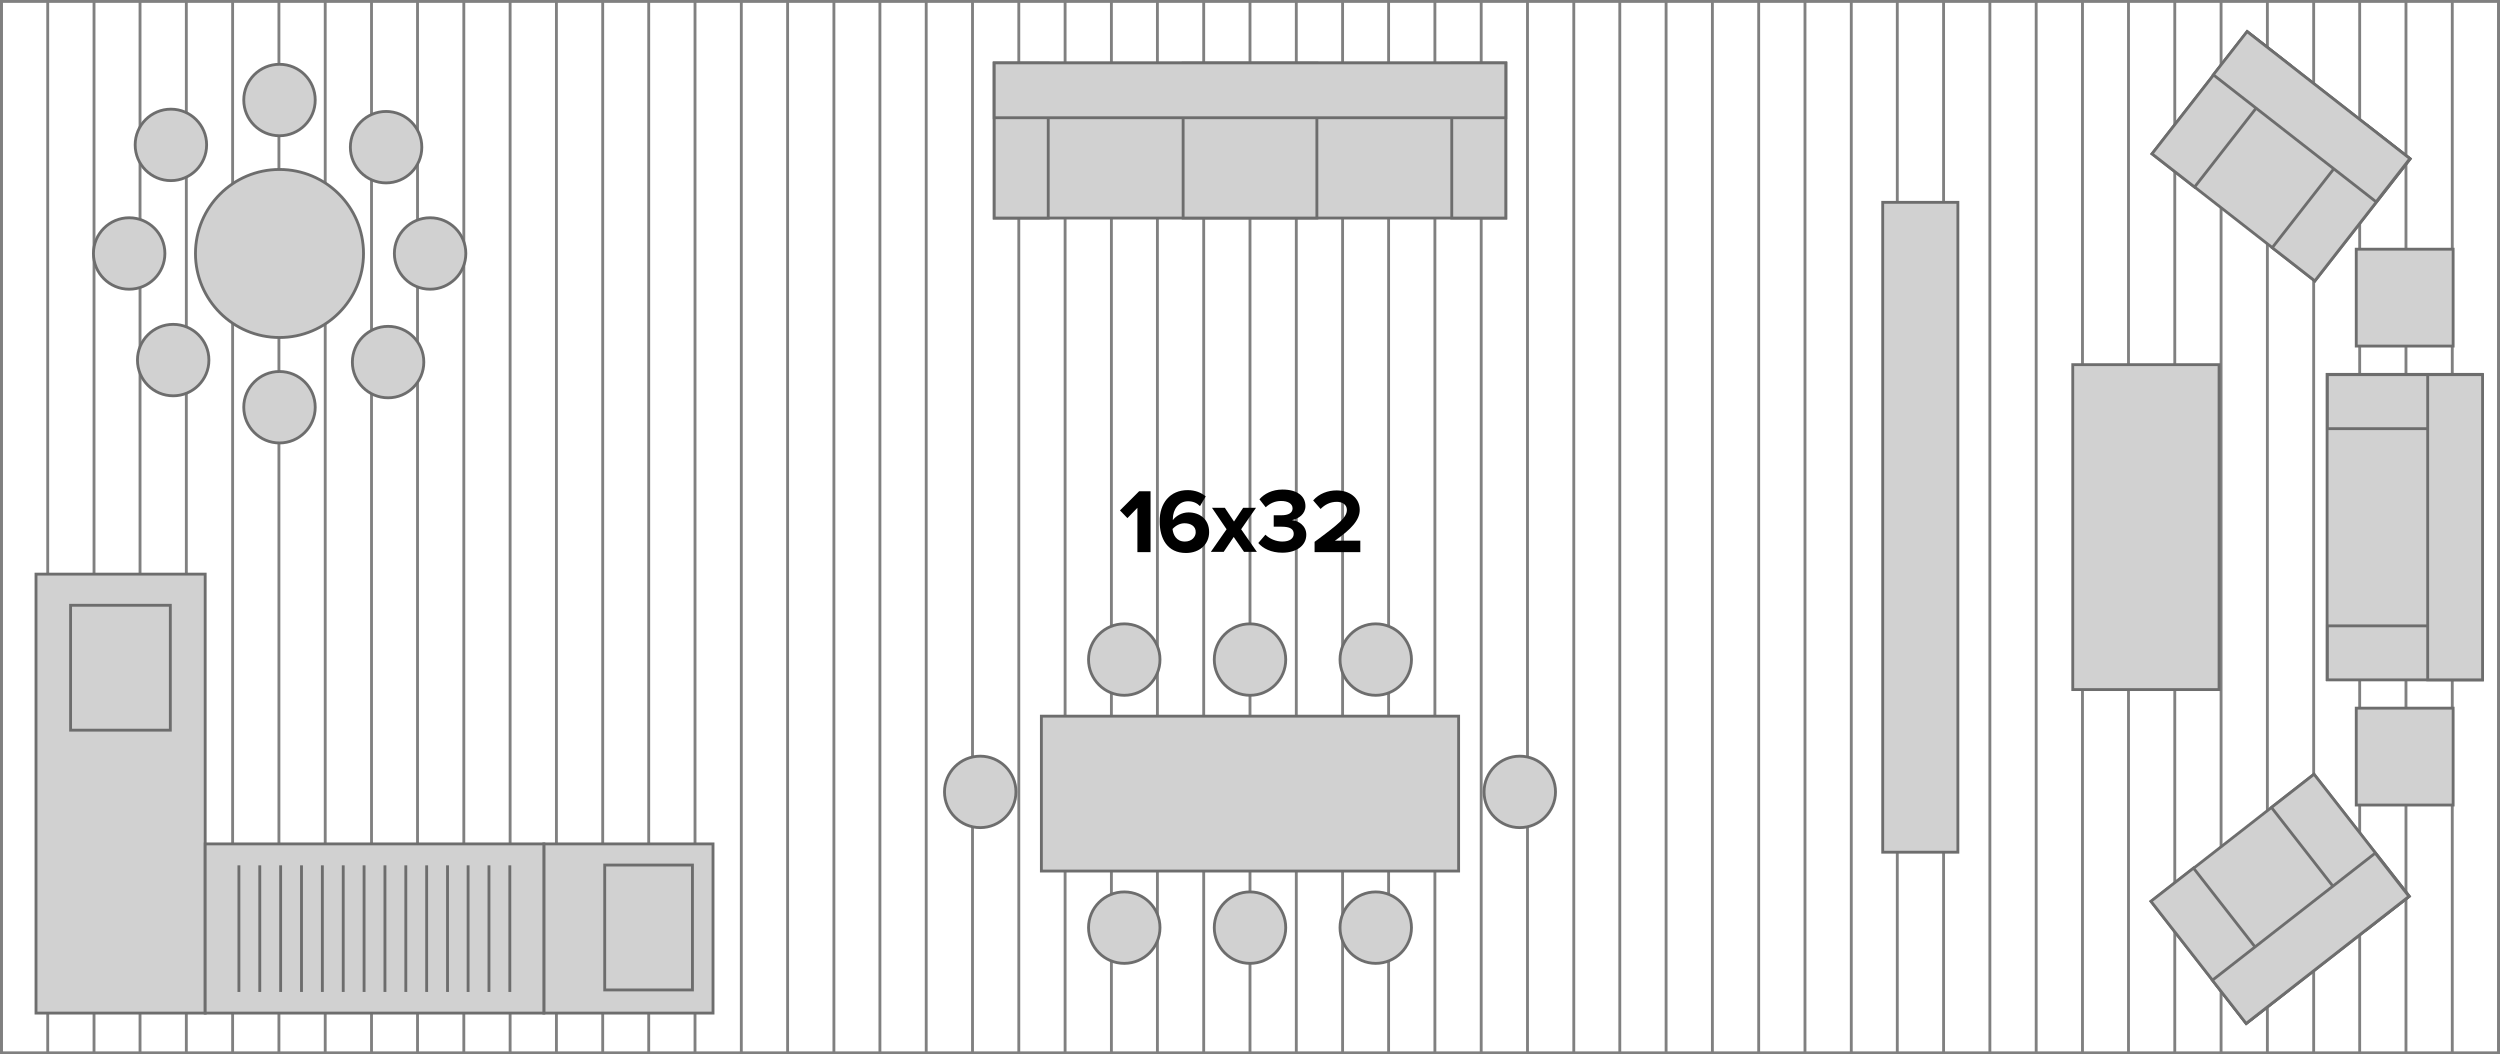 <?xml version="1.0" encoding="utf-8"?>
<!-- Generator: Adobe Illustrator 27.1.1, SVG Export Plug-In . SVG Version: 6.00 Build 0)  -->
<svg version="1.1" id="Layer_1" xmlns="http://www.w3.org/2000/svg" xmlns:xlink="http://www.w3.org/1999/xlink" x="0px" y="0px"
	 viewBox="0 0 874.8 368.9" style="enable-background:new 0 0 874.8 368.9;" xml:space="preserve">
<style type="text/css">
	.st0{fill:none;stroke:#808080;stroke-miterlimit:10;}
	.st1{fill:none;}
	.st2{enable-background:new    ;}
	.st3{fill:#D1D1D1;stroke:#6D6D6D;stroke-miterlimit:10;}
	.st4{fill:#D1D1D1;stroke:#6D6D6D;stroke-width:1;stroke-miterlimit:10;}
	.st5{fill:none;stroke:#6D6D6D;stroke-miterlimit:10;}
</style>
<g>
	<g>
		<g>
			<rect x="0.5" y="0.5" class="st0" width="873.8" height="367.9"/>
			<line class="st0" x1="16.7" y1="0.5" x2="16.7" y2="368.4"/>
			<line class="st0" x1="32.9" y1="0.5" x2="32.9" y2="368.4"/>
			<line class="st0" x1="49" y1="0.5" x2="49" y2="368.4"/>
			<line class="st0" x1="65.2" y1="0.5" x2="65.2" y2="368.4"/>
			<line class="st0" x1="81.4" y1="0.5" x2="81.4" y2="368.4"/>
			<line class="st0" x1="97.6" y1="0.5" x2="97.6" y2="368.4"/>
			<line class="st0" x1="113.8" y1="0.5" x2="113.8" y2="368.4"/>
			<line class="st0" x1="130" y1="0.5" x2="130" y2="368.4"/>
			<line class="st0" x1="146.1" y1="0.5" x2="146.1" y2="368.4"/>
			<line class="st0" x1="162.3" y1="0.5" x2="162.3" y2="368.4"/>
			<line class="st0" x1="178.5" y1="0.5" x2="178.5" y2="368.4"/>
			<line class="st0" x1="194.7" y1="0.5" x2="194.7" y2="368.4"/>
			<line class="st0" x1="210.9" y1="0.5" x2="210.9" y2="368.4"/>
			<line class="st0" x1="227" y1="0.5" x2="227" y2="368.4"/>
			<line class="st0" x1="243.2" y1="0.5" x2="243.2" y2="368.4"/>
			<line class="st0" x1="259.4" y1="0.5" x2="259.4" y2="368.4"/>
			<line class="st0" x1="275.6" y1="0.5" x2="275.6" y2="368.4"/>
			<line class="st0" x1="291.8" y1="0.5" x2="291.8" y2="368.4"/>
			<line class="st0" x1="307.9" y1="0.5" x2="307.9" y2="368.4"/>
			<line class="st0" x1="324.1" y1="0.5" x2="324.1" y2="368.4"/>
			<line class="st0" x1="340.3" y1="0.5" x2="340.3" y2="368.4"/>
			<line class="st0" x1="356.5" y1="0.5" x2="356.5" y2="368.4"/>
			<line class="st0" x1="372.7" y1="0.5" x2="372.7" y2="368.4"/>
			<line class="st0" x1="388.9" y1="0.5" x2="388.9" y2="368.4"/>
			<line class="st0" x1="405" y1="0.5" x2="405" y2="368.4"/>
			<line class="st0" x1="421.2" y1="0.5" x2="421.2" y2="368.4"/>
			<line class="st0" x1="437.4" y1="0.5" x2="437.4" y2="368.4"/>
			<line class="st0" x1="453.6" y1="0.5" x2="453.6" y2="368.4"/>
			<line class="st0" x1="469.8" y1="0.5" x2="469.8" y2="368.4"/>
			<line class="st0" x1="485.9" y1="0.5" x2="485.9" y2="368.4"/>
			<line class="st0" x1="502.1" y1="0.5" x2="502.1" y2="368.4"/>
			<line class="st0" x1="518.3" y1="0.5" x2="518.3" y2="368.4"/>
			<line class="st0" x1="534.5" y1="0.5" x2="534.5" y2="368.4"/>
			<line class="st0" x1="550.7" y1="0.5" x2="550.7" y2="368.4"/>
			<line class="st0" x1="566.8" y1="0.5" x2="566.8" y2="368.4"/>
			<line class="st0" x1="583" y1="0.5" x2="583" y2="368.4"/>
			<line class="st0" x1="599.2" y1="0.5" x2="599.2" y2="368.4"/>
			<line class="st0" x1="615.4" y1="0.5" x2="615.4" y2="368.4"/>
			<line class="st0" x1="631.6" y1="0.5" x2="631.6" y2="368.4"/>
			<line class="st0" x1="647.8" y1="0.5" x2="647.8" y2="368.4"/>
			<line class="st0" x1="663.9" y1="0.5" x2="663.9" y2="368.4"/>
			<line class="st0" x1="680.1" y1="0.5" x2="680.1" y2="368.4"/>
			<line class="st0" x1="696.3" y1="0.5" x2="696.3" y2="368.4"/>
			<line class="st0" x1="712.5" y1="0.5" x2="712.5" y2="368.4"/>
			<line class="st0" x1="728.7" y1="0.5" x2="728.7" y2="368.4"/>
			<line class="st0" x1="744.8" y1="0.5" x2="744.8" y2="368.4"/>
			<line class="st0" x1="761" y1="0.5" x2="761" y2="368.4"/>
			<line class="st0" x1="777.2" y1="0.5" x2="777.2" y2="368.4"/>
			<line class="st0" x1="793.4" y1="0.5" x2="793.4" y2="368.4"/>
			<line class="st0" x1="809.6" y1="0.5" x2="809.6" y2="368.4"/>
			<line class="st0" x1="825.7" y1="0.5" x2="825.7" y2="368.4"/>
			<line class="st0" x1="841.9" y1="0.5" x2="841.9" y2="368.4"/>
			<line class="st0" x1="858.1" y1="0.5" x2="858.1" y2="368.4"/>
			<line class="st0" x1="874.3" y1="0.5" x2="874.3" y2="368.4"/>
			<line class="st0" x1="0.5" y1="0.5" x2="0.5" y2="368.4"/>
		</g>
		<rect x="367" y="171.8" class="st1" width="140.7" height="25.2"/>
		<g class="st2">
			<path d="M398,177.7l-3.5,3.6l-2.6-2.7l6.7-6.7h4v21.3H398V177.7z"/>
			<path d="M415.6,171.5c2.6,0,4.8,0.9,6.3,2.2l-2,3.4c-1.1-1.1-2.4-1.7-4.2-1.7c-3.2,0-5.3,2.8-5.3,6.2c0,0.2,0,0.3,0,0.4
				c1-1.4,3.1-2.7,5.5-2.7c3.8,0,7.2,2.3,7.2,6.9c0,4.2-3.3,7.3-8.1,7.3c-6.5,0-9.2-5-9.2-11C405.7,176.1,409.4,171.5,415.6,171.5z
				 M414.5,183.1c-1.6,0-3.1,0.8-4.2,2c0.2,2,1.3,4.4,4.3,4.4c2.5,0,3.8-1.7,3.8-3.2C418.5,184.1,416.6,183.1,414.5,183.1z"/>
			<path d="M431.7,187.9l-3.5,5.2h-4.5l5.5-7.9l-5.1-7.5h4.5l3.2,4.8l3.2-4.8h4.5l-5.2,7.5l5.5,7.9h-4.5L431.7,187.9z"/>
			<path d="M442.8,187.1c1.5,1.5,3.8,2.4,5.9,2.4c2.6,0,4-1.1,4-2.7c0-1.7-1.3-2.5-4.3-2.5c-0.9,0-2.3,0-2.7,0v-4c0.4,0,1.8,0,2.7,0
				c2.4,0,3.9-0.8,3.9-2.4c0-1.7-1.7-2.6-4-2.6c-2.1,0-3.9,0.8-5.4,2.2l-2.2-2.8c1.7-1.9,4.4-3.4,8.1-3.4c5,0,8,2.2,8,5.8
				c0,2.7-2.3,4.4-4.7,4.9c2.2,0.2,5,1.9,5,5.1c0,3.7-3.3,6.3-8.4,6.3c-3.9,0-6.8-1.5-8.4-3.4L442.8,187.1z"/>
			<path d="M460,189.6c8.7-6.4,11.3-8.6,11.3-11.2c0-1.9-1.7-2.8-3.5-2.8c-2.4,0-4.2,1-5.7,2.5l-2.6-3c2.1-2.4,5.2-3.5,8.2-3.5
				c4.5,0,8.1,2.6,8.1,6.8c0,3.6-3,6.8-8.7,10.8h8.9v4h-16V189.6z"/>
		</g>
	</g>
	<g>
		<circle class="st3" cx="150.5" cy="88.7" r="12.5"/>
		<circle class="st3" cx="45.2" cy="88.7" r="12.5"/>
		<circle class="st3" cx="97.8" cy="88.7" r="29.4"/>
		<circle class="st3" cx="97.8" cy="142.5" r="12.5"/>
		<circle class="st3" cx="97.8" cy="35" r="12.5"/>
		<circle class="st3" cx="135.1" cy="51.5" r="12.5"/>
		<circle class="st3" cx="60.6" cy="126" r="12.5"/>
		<circle class="st3" cx="135.8" cy="126.7" r="12.5"/>
		<circle class="st3" cx="59.8" cy="50.7" r="12.5"/>
	</g>
	<g>
		<g>
			<g>
				<circle class="st3" cx="437.4" cy="324.6" r="12.5"/>
				<circle class="st3" cx="437.4" cy="230.8" r="12.5"/>
			</g>
			<g>
				<circle class="st3" cx="393.4" cy="324.6" r="12.5"/>
				<circle class="st3" cx="393.4" cy="230.8" r="12.5"/>
			</g>
			<g>
				<circle class="st3" cx="481.4" cy="324.6" r="12.5"/>
				<circle class="st3" cx="481.4" cy="230.8" r="12.5"/>
			</g>
		</g>
		<g>
			<circle class="st3" cx="531.8" cy="277.1" r="12.5"/>
			<circle class="st3" cx="343" cy="277.1" r="12.5"/>
			<rect x="364.4" y="250.6" class="st3" width="146" height="54.2"/>
		</g>
	</g>
	<rect x="658.8" y="70.8" class="st3" width="26.3" height="227.4"/>
	<rect x="725.3" y="127.6" class="st3" width="51.2" height="113.7"/>
	<g>
		<rect x="814.3" y="131" class="st3" width="54.2" height="106.8"/>
		<rect x="814.4" y="131.1" class="st3" width="54.2" height="18.9"/>
		<rect x="814.4" y="219" class="st3" width="54.2" height="18.9"/>
		<rect x="849.5" y="131.1" class="st3" width="19.2" height="106.8"/>
	</g>
	<g>
		
			<rect x="762.1" y="287.5" transform="matrix(0.788 -0.615 0.615 0.788 -24.619 557.544)" class="st4" width="72.3" height="54.2"/>
		
			<rect x="809.9" y="271.1" transform="matrix(0.788 -0.615 0.615 0.788 -10.097 567.009)" class="st4" width="18.9" height="54.2"/>
		
			<rect x="767.7" y="303.9" transform="matrix(0.788 -0.615 0.615 0.788 -39.191 548.044)" class="st4" width="18.9" height="54.2"/>
		
			<rect x="772.8" y="318.8" transform="matrix(0.788 -0.615 0.615 0.788 -30.874 567.06)" class="st4" width="72.3" height="19.2"/>
	</g>
	<g>
		
			<rect x="771.2" y="18.2" transform="matrix(0.615 -0.788 0.788 0.615 264.423 650.343)" class="st4" width="54.2" height="72.3"/>
		
			<rect x="792.2" y="61.3" transform="matrix(0.615 -0.788 0.788 0.615 259.6 673.221)" class="st4" width="54.2" height="18.9"/>
		
			<rect x="750.1" y="28.5" transform="matrix(0.615 -0.788 0.788 0.615 269.261 627.379)" class="st4" width="54.2" height="18.9"/>
		
			<rect x="799.4" y="4.3" transform="matrix(0.615 -0.788 0.788 0.615 279.467 653.452)" class="st4" width="19.2" height="72.3"/>
	</g>
	<g>
		<rect x="347.9" y="22.1" class="st3" width="179" height="54.2"/>
		<rect x="414" y="22.1" class="st3" width="46.8" height="54.2"/>
		<rect x="347.9" y="22.1" class="st3" width="18.9" height="54.2"/>
		<g>
			<rect x="508" y="22.1" class="st3" width="18.9" height="54.2"/>
		</g>
		<rect x="347.9" y="22" class="st3" width="179" height="19.2"/>
	</g>
	<rect x="824.5" y="87.2" class="st3" width="33.9" height="33.9"/>
	<rect x="824.5" y="247.8" class="st3" width="33.9" height="33.9"/>
	<g>
		<rect x="190.3" y="295.3" class="st3" width="59.2" height="59.2"/>
		<rect x="12.6" y="200.9" class="st3" width="59.2" height="153.6"/>
		<g>
			<rect x="71.8" y="295.3" class="st3" width="118.5" height="59.2"/>
			<g>
				<line class="st5" x1="90.9" y1="302.8" x2="90.9" y2="347.1"/>
				<line class="st5" x1="83.6" y1="302.8" x2="83.6" y2="347.1"/>
				<line class="st5" x1="98.2" y1="302.8" x2="98.2" y2="347.1"/>
				<line class="st5" x1="105.5" y1="302.8" x2="105.5" y2="347.1"/>
				<line class="st5" x1="112.8" y1="302.8" x2="112.8" y2="347.1"/>
				<line class="st5" x1="120.1" y1="302.8" x2="120.1" y2="347.1"/>
				<line class="st5" x1="127.4" y1="302.8" x2="127.4" y2="347.1"/>
				<line class="st5" x1="134.7" y1="302.8" x2="134.7" y2="347.1"/>
				<line class="st5" x1="142" y1="302.8" x2="142" y2="347.1"/>
				<line class="st5" x1="149.3" y1="302.8" x2="149.3" y2="347.1"/>
				<line class="st5" x1="156.6" y1="302.8" x2="156.6" y2="347.1"/>
				<line class="st5" x1="163.8" y1="302.8" x2="163.8" y2="347.1"/>
				<line class="st5" x1="171.1" y1="302.8" x2="171.1" y2="347.1"/>
				<line class="st5" x1="178.4" y1="302.8" x2="178.4" y2="347.1"/>
			</g>
		</g>
		<rect x="24.7" y="211.8" class="st3" width="34.9" height="43.7"/>
		<rect x="211.6" y="302.7" class="st3" width="30.7" height="43.7"/>
	</g>
</g>
</svg>
